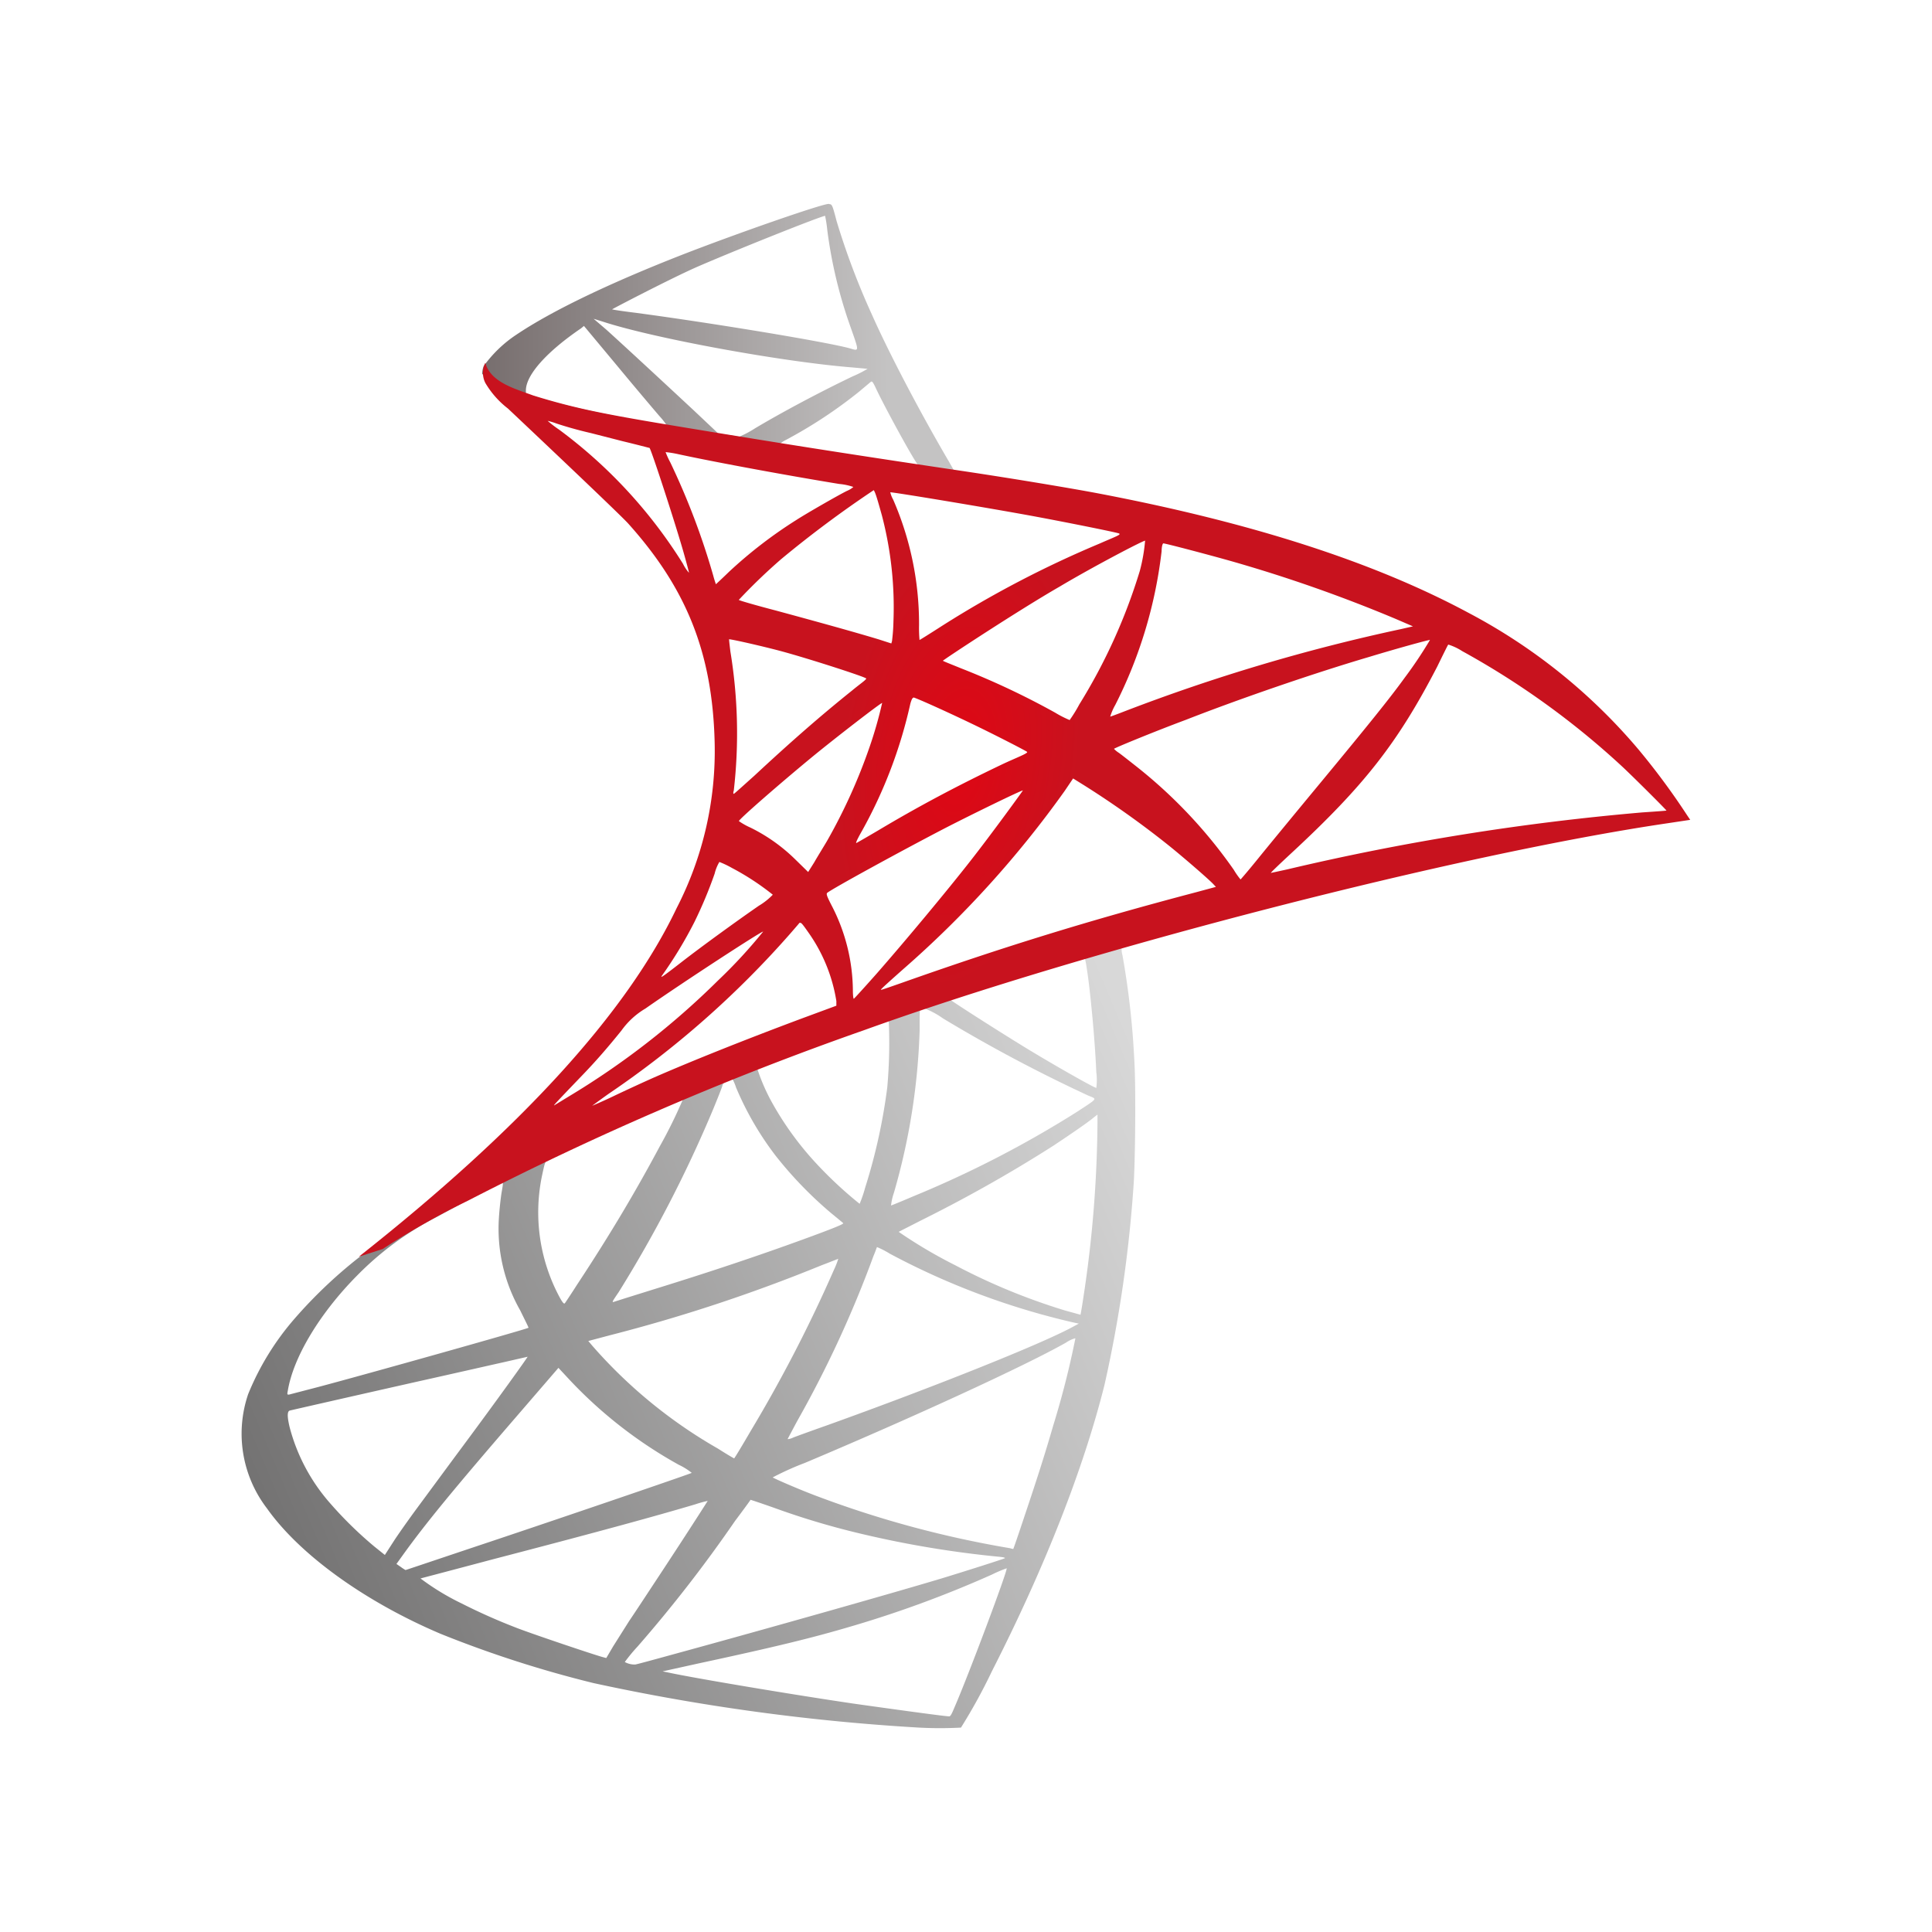 <?xml version="1.0" encoding="UTF-8"?> <svg xmlns="http://www.w3.org/2000/svg" xmlns:xlink="http://www.w3.org/1999/xlink" viewBox="0 0 200 200"><defs><style>.cls-1{fill:url(#linear-gradient);}.cls-2{fill:url(#linear-gradient-2);}.cls-3{fill:url(#radial-gradient);}</style><linearGradient id="linear-gradient" x1="-572.66" y1="-360.08" x2="-478.3" y2="-320.27" gradientTransform="matrix(1, 0, 0, -1, 604, -192.69)" gradientUnits="userSpaceOnUse"><stop offset="0" stop-color="#737272"></stop><stop offset="1" stop-color="#d8d8d8"></stop></linearGradient><linearGradient id="linear-gradient-2" x1="-553.99" y1="-228.75" x2="-512.09" y2="-228.74" gradientTransform="matrix(1, 0, 0, -1, 604, -192.69)" gradientUnits="userSpaceOnUse"><stop offset="0" stop-color="#776e6e"></stop><stop offset="1" stop-color="#c4c3c3"></stop></linearGradient><radialGradient id="radial-gradient" cx="415.04" cy="79.86" r="2.14" gradientTransform="matrix(-5.69, -0.82, -1.58, 10.96, 2586.98, -456.17)" gradientUnits="userSpaceOnUse"><stop offset="0" stop-color="#df0714"></stop><stop offset="1" stop-color="#c8121e"></stop></radialGradient></defs><g id="Guidelines"><path class="cls-1" d="M119.7,94.77,86.83,105.08,58.22,117.22l-8,2c-2,1.86-4.18,3.75-6.49,5.66-2.53,2.1-4.89,4-6.71,5.4a48.69,48.69,0,0,0-6.51,6.21,27.91,27.91,0,0,0-4.82,7.83,12.7,12.7,0,0,0,1.94,11.82c3.38,4.78,10.11,9.65,18,13a117,117,0,0,0,15.8,5.09,218.52,218.52,0,0,0,33.7,4.61,41.12,41.12,0,0,0,4.35,0,57.31,57.31,0,0,0,3.21-5.85c5.51-10.82,9.49-21,11.65-29.64a135.82,135.82,0,0,0,3-20.54c.18-2.32.25-10.08.1-12.71a85.25,85.25,0,0,0-1.24-11.2,2.43,2.43,0,0,1-.07-1,42.66,42.66,0,0,1,4.44-1.29l-.82-1.86ZM112.2,99c.3,0,1.09,7.34,1.29,12a6.24,6.24,0,0,1,0,1.62c-.2,0-4.2-2.26-7.06-4-2.49-1.51-7.21-4.52-8-5.09-.25-.17-.23-.19,1.81-.86,3.45-1.12,11.66-3.66,11.93-3.66ZM95.45,104.3a8.53,8.53,0,0,1,2.16,1.12,156.13,156.13,0,0,0,15.06,8c.92.38,1,.24-1.09,1.62a110,110,0,0,1-17.08,8.82c-1.21.52-2.23.93-2.26.93a6,6,0,0,1,.3-1.32,67.56,67.56,0,0,0,2.66-16.79c0-2.39,0-2.39.25-2.46,0,0,0,0,0,0ZM92,105.56a52.36,52.36,0,0,1-.15,7,59.11,59.11,0,0,1-2.29,10.39,13.49,13.49,0,0,1-.57,1.67,42.28,42.28,0,0,1-4.62-4.32,32.41,32.41,0,0,1-4.58-6.4,20.06,20.06,0,0,1-1.39-3.25C78.8,110.34,91.9,105.47,92,105.56ZM75.74,111.7a.12.12,0,0,1,.08,0,4.54,4.54,0,0,1,.37.86,31.8,31.8,0,0,0,4.12,7.1,40.75,40.75,0,0,0,5.75,5.94c.59.48,1.14.94,1.21,1s.2.12-3.85,1.6c-4.7,1.72-9.82,3.44-15.68,5.25-1.4.44-2.8.87-4.2,1.32-.22.07-.15-.05.5-1a132.78,132.78,0,0,0,9.81-19c.43-1.05.85-2.1.92-2.34a.86.86,0,0,1,.55-.62,2.36,2.36,0,0,1,.42-.1Zm-5,2a50.29,50.29,0,0,1-2.43,4.95c-2.41,4.51-5.05,9-8.58,14.35-.59.93-1.17,1.79-1.24,1.89s-.17.12-.57-.62a18.55,18.55,0,0,1-1.79-12.66c.32-1.48.3-1.46,1-1.82,3.18-1.55,13.47-6.18,13.57-6.09Zm42.87,1.68v1a125.11,125.11,0,0,1-1.47,18c-.14.93-.27,1.69-.29,1.72l-1.57-.43a64.73,64.73,0,0,1-11.43-4.71,49.66,49.66,0,0,1-5.82-3.44l2.29-1.17a147.26,147.26,0,0,0,13.59-7.66c1.52-1,3.81-2.56,4.3-3ZM52,122.42c.1,0,.07.2-.08,1.06-.1.62-.22,1.76-.27,2.55a17.08,17.08,0,0,0,2.19,9.6c.49,1,.89,1.79.87,1.82-.18.14-16.63,4.77-21.8,6.14l-3,.78c-.17,0-.2,0-.12-.38.57-3.51,3.35-8.1,7.23-12a31.94,31.94,0,0,1,8.17-6c2.54-1.39,6.44-3.47,6.74-3.56,0,0,0,0,0,0Zm38.77,6.67a8.93,8.93,0,0,1,1.34.69,76.76,76.76,0,0,0,19,7.12l.57.12-.8.43c-3.3,1.76-14.16,6.11-25.27,10.1-1.62.57-3.21,1.15-3.51,1.27a1.5,1.5,0,0,1-.57.16s.45-.86,1-1.88A115.2,115.2,0,0,0,90.43,130c.2-.45.32-.86.35-.88Zm-4,1.24a7.73,7.73,0,0,1-.43,1.1,148,148,0,0,1-8.62,16.69c-.92,1.58-1.69,2.85-1.72,2.85s-.77-.43-1.66-1a50.62,50.62,0,0,1-13-10.63l-.44-.52,2.26-.6A167.54,167.54,0,0,0,85,131c1-.38,1.76-.69,1.79-.69Zm24.55,8.24h0a91,91,0,0,1-2.29,9c-.87,3-1.61,5.32-3,9.46-.6,1.81-1.12,3.32-1.14,3.32a1.74,1.74,0,0,1-.33-.08,106.91,106.91,0,0,1-20.2-5.47c-1.74-.66-4.22-1.74-4.37-1.86a29.86,29.86,0,0,1,3.33-1.5c11.3-4.76,23-10.15,27.06-12.47a3.11,3.11,0,0,1,.92-.43Zm-56.69,1.86c.05,0-3.1,4.42-7.53,10.37l-4,5.42c-.67.91-1.69,2.34-2.26,3.2l-1,1.55-1.12-.9a40.52,40.52,0,0,1-4.62-4.54A19.33,19.33,0,0,1,30,147.81c-.28-1.14-.28-1.72,0-1.79s7-1.6,13.22-3c3.46-.77,7.46-1.68,8.9-2l2.63-.6Zm3.18,1.17.8.86a46.2,46.2,0,0,0,11.65,9.17,6.74,6.74,0,0,1,1.35.84c-.18.12-15.36,5.3-22.4,7.64-4,1.34-7.2,2.42-7.23,2.42a4.53,4.53,0,0,1-.49-.32l-.45-.31.72-1c2.34-3.25,5.27-6.81,11.66-14.21Zm19.84,13.64s1.11.36,2.46.84a80.61,80.61,0,0,0,9.22,2.74,105.66,105.66,0,0,0,13.94,2.32c.54.05.84.1.74.17s-3.82,1.26-6.51,2.08c-4.27,1.29-17.32,5-28,7.92-2,.55-3.65,1-3.75,1a2.07,2.07,0,0,1-1.07-.26,17.16,17.16,0,0,1,1.32-1.6,142.31,142.31,0,0,0,10.09-13C77,156.24,77.71,155.26,77.71,155.24Zm-4.38.12s-1.74,2.75-4.82,7.43c-1.32,2-2.78,4.23-3.31,5l-1.66,2.63-.72,1.22-.37-.1c-.9-.24-7.19-2.36-8.85-3A61.41,61.41,0,0,1,47.81,166a25.62,25.62,0,0,1-4.28-2.6s3.46-.91,7.56-2C62,158.56,68,156.91,72,155.72A10.93,10.93,0,0,1,73.33,155.36Zm30.94,7h0c.1.24-3.93,11-5.4,14.38-.32.77-.44,1-.62.93-.42,0-6.26-.81-9.81-1.31-6.19-.91-16.58-2.65-19.19-3.22l-.6-.12,3.71-.82c8-1.72,11.78-2.65,15.65-3.79A115,115,0,0,0,102.68,163,13.27,13.27,0,0,1,104.27,162.33Z"></path><path class="cls-2" d="M85.81,21.11c-.55-.07-9.37,3-15.06,5.21-7.68,3-13.65,5.87-17.33,8.35a13,13,0,0,0-3.35,3.23,2.12,2.12,0,0,0-.15.81l3.33,3,7.93,2.44L80,47.43,101.61,51l.23-1.79c-.08,0-.13,0-.2,0l-2.84-.43-.57-1c-2.93-5-6.16-11.13-8-15.28a76.43,76.43,0,0,1-3.63-9.63c-.42-1.62-.47-1.72-.74-1.74Zm-.4,1.22h0a13,13,0,0,1,.23,1.48,47.88,47.88,0,0,0,2.41,10.05c.92,2.63.92,2.49-.15,2.18C85.38,35.37,74,33.48,65.8,32.38c-1.32-.16-2.43-.33-2.43-.36S69.3,28.9,72,27.7c3.41-1.5,12.75-5.25,13.45-5.37ZM61.45,33l1,.31c5.27,1.72,18.52,4.15,25.82,4.73l1.54.14a12.32,12.32,0,0,1-1.56.79c-3.53,1.69-7.41,3.77-10.09,5.37a10.34,10.34,0,0,1-1.62.86c-.1,0-.62-.09-1.17-.17l-1-.14-2.48-2.34c-4.38-4.08-7.81-7.24-9.13-8.43L61.45,33Zm-1,.74L64,38c1.92,2.32,3.85,4.59,4.28,5.09A7.34,7.34,0,0,1,69,44c-.1.07-5.07-.86-7.7-1.43s-3.83-.89-5.49-1.39l-1.37-.43v-.33c0-1.6,2.14-4,5.71-6.43ZM90.23,39.5c.1,0,.22.21.52.86.85,1.79,3.48,6.62,4.13,7.55.2.31.54.33-3-.22C83.5,46.38,80.79,46,80.79,45.9a2.93,2.93,0,0,1,.57-.36,48.21,48.21,0,0,0,7.58-5l1.19-1S90.21,39.48,90.23,39.5Z"></path><path class="cls-3" d="M50.24,37.56a2.32,2.32,0,0,0,0,2.08,9.32,9.32,0,0,0,2.34,2.65s11,10.37,12.4,11.85c6.11,6.78,8.77,13.47,9,22.69A35.5,35.5,0,0,1,70.05,94c-5.17,10.85-16.08,22.81-32.9,36.09l2.46-.79a81.51,81.51,0,0,1,8.82-5,322.15,322.15,0,0,1,41-17.65c23.26-8.4,61.51-18.24,83.28-21.44l2.26-.34-.35-.52a73.39,73.39,0,0,0-5-6.76A59.05,59.05,0,0,0,152,63.43c-9.74-5.23-22.34-9.31-38.29-12.35-3-.57-9.62-1.67-15-2.46C87.35,46.93,80,45.76,71.89,44.42c-2.91-.48-7.26-1.19-10.14-1.79a66.08,66.08,0,0,1-6.58-1.7c-1.79-.67-4.38-1.33-4.93-3.37Zm6.42,6a6.8,6.8,0,0,1,.94.28c.94.31,2.16.67,3.6,1l3.28.84c1.5.36,2.74.69,2.76.69.18.17,2.69,7.88,3.53,10.84.32,1.13.57,2.08.55,2.08a4.23,4.23,0,0,1-.62-.93A50.38,50.38,0,0,0,57.87,44.47,11.63,11.63,0,0,1,56.66,43.54Zm12.22,3.24a11.35,11.35,0,0,1,1.35.22c4.22.91,11.8,2.29,16.65,3.08a6.09,6.09,0,0,1,1.46.31,2.42,2.42,0,0,1-.67.41c-.82.4-4.12,2.29-5.22,3a46.73,46.73,0,0,0-7,5.39c-.72.7-1.34,1.27-1.34,1.27s-.15-.41-.28-.91a74.84,74.84,0,0,0-4.44-11.7,8.88,8.88,0,0,1-.5-1.1c0,.05,0,0,0,0ZM90.4,50.73c.15,0,.4.85.9,2.65a37.55,37.55,0,0,1,1.19,10.93,19.73,19.73,0,0,1-.15,2.06l-.07.24L91,66.2c-2.66-.81-7-2-10.69-3-2.11-.55-3.83-1.05-3.83-1.1a59.24,59.24,0,0,1,4.4-4.23,114.68,114.68,0,0,1,9.54-7.11Zm1.72.23c.07-.07,10.29,1.63,14.94,2.49,3.45.64,8.47,1.65,8.77,1.77s-.37.33-2,1.05a108.92,108.92,0,0,0-16.28,8.5c-1.26.81-2.33,1.48-2.36,1.48a13.7,13.7,0,0,1-.05-1.53,32.21,32.21,0,0,0-2.68-13,2.89,2.89,0,0,1-.3-.77Zm26.42,5a17.63,17.63,0,0,1-.55,3.15,58.4,58.4,0,0,1-6.26,13.81,14.51,14.51,0,0,1-1,1.62,10.85,10.85,0,0,1-1.49-.76,80.6,80.6,0,0,0-9.74-4.59c-1-.41-1.86-.74-1.89-.79s7.83-5.23,12.06-7.66c3.35-2,8.82-4.88,8.92-4.78Zm1.89.29c.22,0,4.74,1.19,7.1,1.86a150.77,150.77,0,0,1,16.93,5.95l1.81.78-1.27.29a191.42,191.42,0,0,0-28.65,8.53c-.72.28-1.37.52-1.42.52a5.9,5.9,0,0,1,.53-1.22,47.07,47.07,0,0,0,4.79-15.9c0-.46.1-.81.18-.81Zm-45,9.93c.08-.07,3.53.72,5.4,1.22,2.83.76,8.84,2.7,8.84,2.84s-.67.58-1.46,1.24c-3.26,2.61-6.39,5.35-10.14,8.84-1.12,1-2.06,1.86-2.11,1.86s-.08-.14,0-.33a52,52,0,0,0-.35-14.4c-.08-.67-.15-1.24-.13-1.27Zm72.6.07a44.23,44.23,0,0,1-2.64,3.94c-1.49,2.06-3.68,4.78-8.62,10.75-2.61,3.15-5.54,6.71-6.51,7.91s-1.82,2.19-1.84,2.19a7.78,7.78,0,0,1-.7-1,50.29,50.29,0,0,0-10.06-10.68c-.75-.59-1.57-1.24-1.84-1.43a2.57,2.57,0,0,1-.5-.41c0-.07,4.23-1.81,7.43-3,5.62-2.2,13.27-4.83,19-6.52,3-.91,6.22-1.79,6.27-1.75Zm1.91.48a5.8,5.8,0,0,1,1.42.67,83.75,83.75,0,0,1,16.62,12c1.32,1.24,4.57,4.49,4.53,4.51s-1.15.1-2.49.19A254.23,254.23,0,0,0,133.25,90c-.87.19-1.64.36-1.69.36s.92-.93,2.14-2.06c7.55-7,11-11.41,15.08-19.29.57-1.17,1.07-2.18,1.12-2.25ZM94.56,72.2c.34.07,3.57,1.53,6,2.7,2.24,1.07,5.59,2.79,5.76,2.93s-1.16.62-2.63,1.32C99,81.39,95,83.52,90.85,86c-1.19.7-2.18,1.27-2.21,1.27s-.07-.1.6-1.27a48.71,48.71,0,0,0,5-13.16c.1-.35.2-.59.28-.59Zm-3.24.57A43.16,43.16,0,0,1,90,77.38a57.59,57.59,0,0,1-4.4,9.7c-.39.66-1,1.64-1.31,2.19l-.63,1L82.3,88.94a17.84,17.84,0,0,0-4.62-3.27A6.9,6.9,0,0,1,76.49,85c0-.19,4.25-3.89,7.5-6.57,2.34-1.93,7.26-5.73,7.33-5.66Zm19.76,7.81,1.22.76a95.86,95.86,0,0,1,8.57,6.09c1.42,1.13,4.15,3.49,4.7,4.06l.3.32-2,.54c-11.39,3-20.18,5.74-30.45,9.37-1.14.4-2.11.74-2.19.74s-.27.12,2.29-2.15a106.45,106.45,0,0,0,16.7-18.44l.87-1.29Zm-5.19,1.24c0,.05-3.36,4.66-5.4,7.26-2.43,3.11-6.76,8.31-9.74,11.71-1.24,1.4-2.31,2.57-2.36,2.6s-.1-.34-.1-.88a19.36,19.36,0,0,0-2.11-8.6c-.57-1.1-.67-1.36-.55-1.48.48-.41,7.71-4.37,12.28-6.74,3.08-1.58,7.9-3.92,8-3.87ZM74.47,89.23a9.92,9.92,0,0,1,1.3.62A26.6,26.6,0,0,1,80,92.62a6.85,6.85,0,0,1-1.44,1.14c-2.36,1.63-5.94,4.23-8,5.83s-2.26,1.72-2,1.36a43.71,43.71,0,0,0,3.33-5.51,44.86,44.86,0,0,0,2.09-5A4.33,4.33,0,0,1,74.47,89.23Zm8.38,6.3c.12,0,.27.19.94,1.15a16.87,16.87,0,0,1,2.79,6.95l0,.48-3.41,1.26c-6.09,2.27-11.7,4.52-15.51,6.19-1.06.47-2.93,1.33-4.14,1.91s-2.22,1-2.22,1,.77-.58,1.72-1.25A98.52,98.52,0,0,0,81.76,96.7c.52-.6,1-1.15,1-1.17ZM79,96.44a52.07,52.07,0,0,1-4.67,5.06,81.8,81.8,0,0,1-15.44,12l-1.49.91c-.17.09.05-.15,2.64-2.85,1.64-1.69,2.88-3.13,4.3-4.89a8.14,8.14,0,0,1,2.48-2.27C70.47,101.84,78.9,96.34,79,96.44Z"></path></g></svg> 